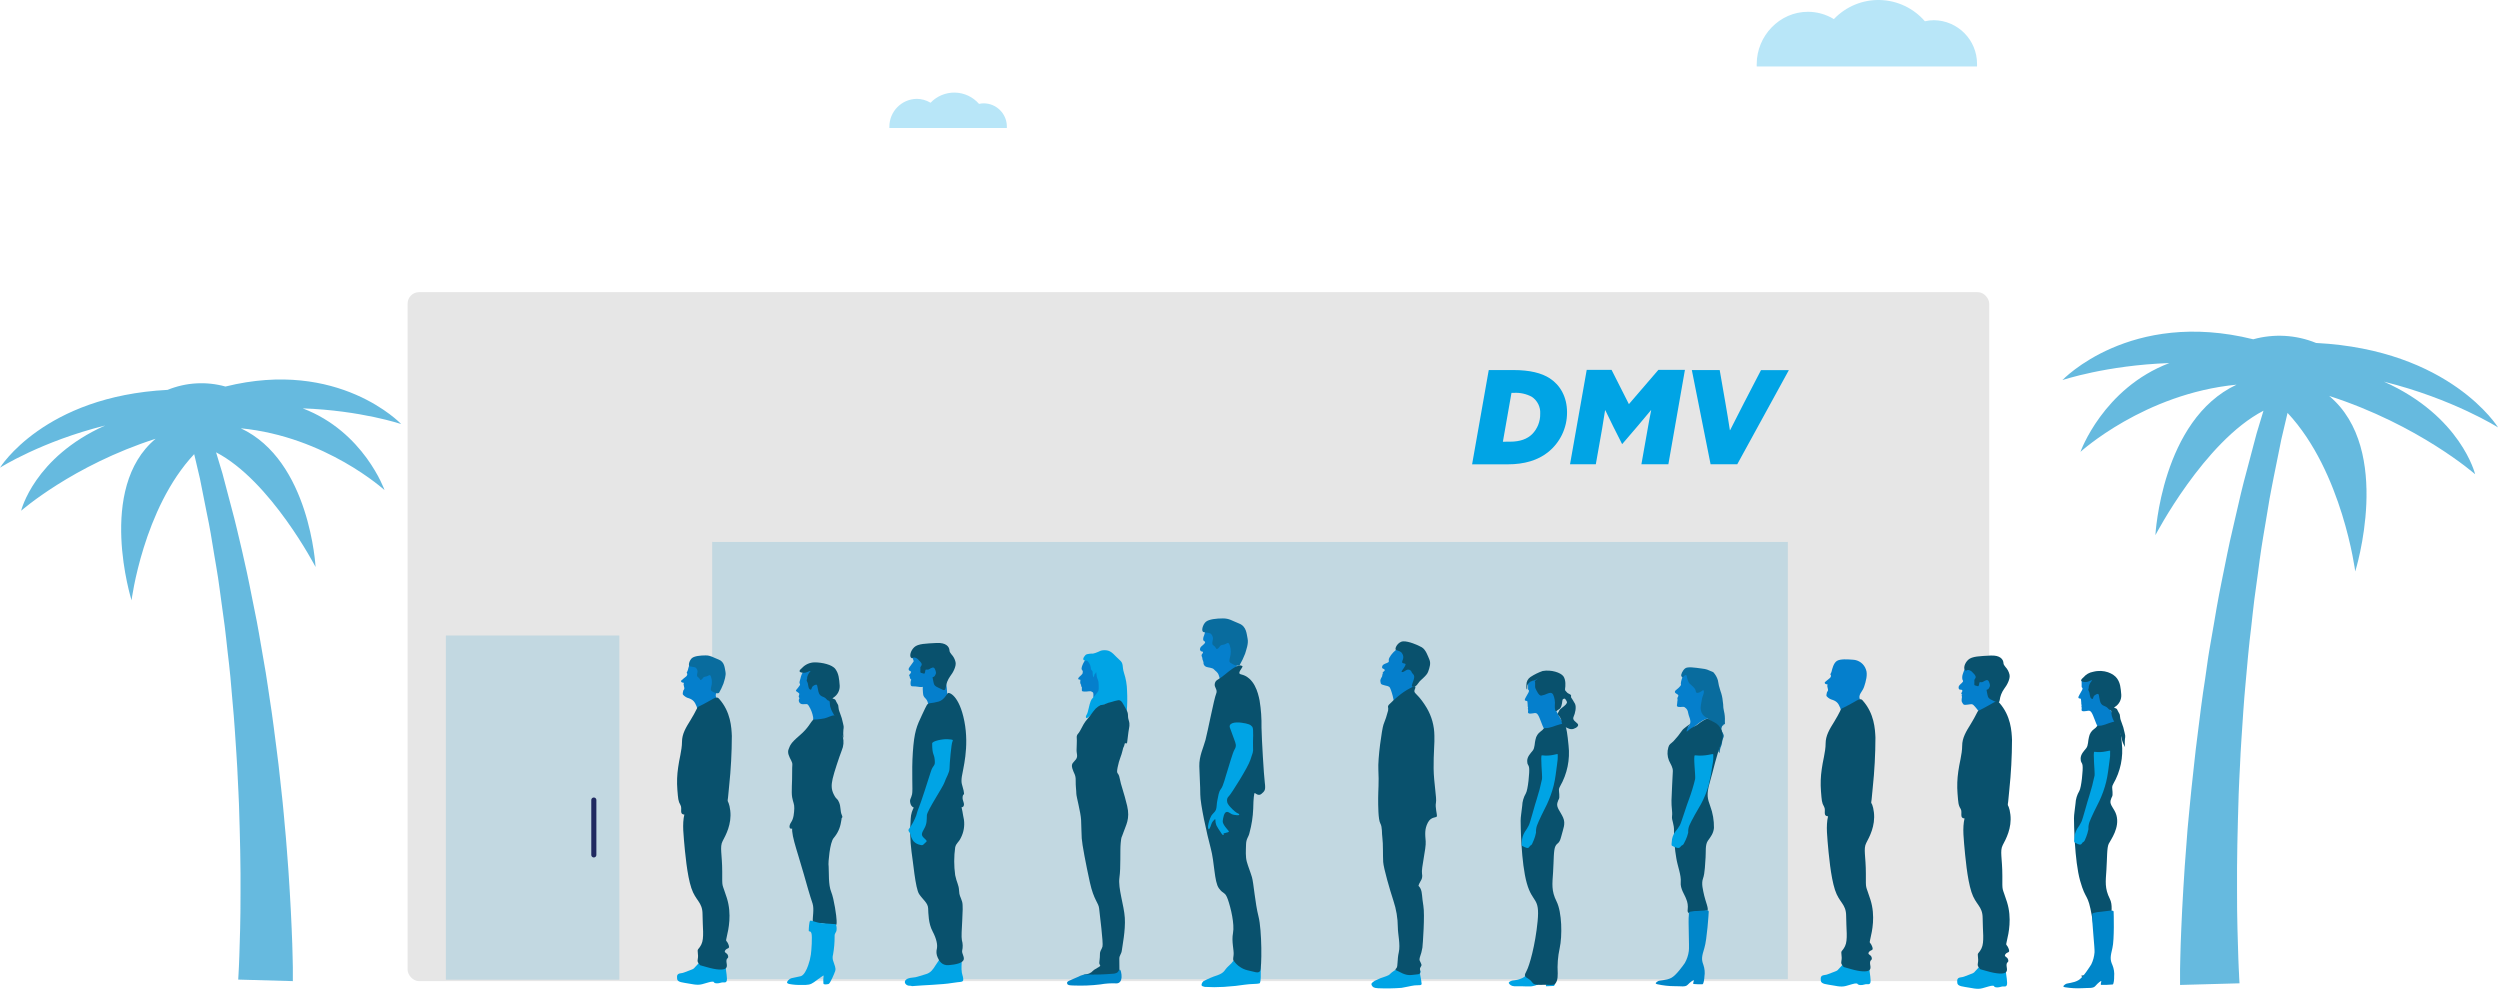 <?xml version="1.0" encoding="UTF-8"?>
<svg width="980px" height="388px" viewBox="0 0 980 388" version="1.1" xmlns="http://www.w3.org/2000/svg" xmlns:xlink="http://www.w3.org/1999/xlink">
    <!-- Generator: Sketch 55.2 (78181) - https://sketchapp.com -->
    <title>que</title>
    <desc>Created with Sketch.</desc>
    <g id="Page-1" stroke="none" stroke-width="1" fill="none" fill-rule="evenodd">
        <g id="que" transform="translate(0, -1)" fill-rule="nonzero">
            <path d="M934.49,150.61 C961.57,157.35 979.24,168.56 979.24,168.56 C979.24,168.56 960.57,138.13 907.91,135.44 C900.082,132.246 891.416,131.739 883.27,134 C834.95,122 808.46,150 808.46,150 C808.46,150 825.61,144.19 850.39,143.32 C824.39,153.22 815.54,178.13 815.54,178.13 C815.54,178.13 840.54,155.31 876.74,151.79 C847.27,165.56 844.92,210.79 844.92,210.79 C844.92,210.79 864,174.09 887.28,162 C886.48,164.63 885.58,167.63 884.58,170.95 C883.41,175.39 882.08,180.39 880.64,185.85 C879.94,188.58 879.12,191.41 878.45,194.38 C877.78,197.35 877.06,200.38 876.33,203.55 C875.6,206.72 874.86,209.94 874.1,213.25 C873.34,216.56 872.74,220 872,223.45 C871.26,226.9 870.61,230.45 869.89,233.98 C869.17,237.51 868.63,241.17 867.98,244.81 C867.33,248.45 866.71,252.14 866.07,255.81 C865.43,259.48 865,263.25 864.43,267 C863.24,274.43 862.34,281.89 861.43,289.23 C860.93,292.9 860.53,296.55 860.14,300.16 C859.75,303.77 859.36,307.33 858.98,310.83 C858.6,314.33 858.33,317.83 857.98,321.17 C857.63,324.51 857.36,327.86 857.14,331.08 C856.92,334.3 856.66,337.45 856.43,340.48 C856.2,343.51 856.05,346.48 855.87,349.27 C855.5,354.91 855.3,360.09 855.08,364.68 C854.86,369.27 854.76,373.29 854.68,376.6 C854.68,378.26 854.61,379.74 854.58,381.03 C854.55,382.32 854.58,383.46 854.58,384.37 C854.58,386.15 854.58,387.1 854.58,387.1 L877.89,386.46 C877.89,386.46 877.84,385.54 877.74,383.83 C877.74,383 877.65,381.96 877.59,380.74 C877.53,379.52 877.48,378.07 877.42,376.47 C877.29,373.27 877.19,369.37 877.08,364.89 C876.97,360.41 876.9,355.35 876.92,349.82 C876.92,347.05 876.92,344.17 876.92,341.19 C876.92,338.21 877,335.13 877.04,331.96 C877.08,328.79 877.17,325.53 877.27,322.2 C877.37,318.87 877.47,315.47 877.57,312.01 C877.67,308.55 877.9,305.01 878.06,301.47 C878.22,297.93 878.39,294.31 878.65,290.68 C879.14,283.43 879.57,276.04 880.28,268.68 C880.6,264.993 880.933,261.327 881.28,257.68 C881.627,254.033 882.027,250.393 882.48,246.76 C882.89,243.14 883.25,239.54 883.7,236 C884.15,232.46 884.7,229 885.13,225.54 C885.56,222.08 886.03,218.72 886.53,215.42 C887.03,212.12 887.61,208.9 888.13,205.76 C888.65,202.62 889.13,199.57 889.65,196.61 C890.17,193.65 890.77,190.84 891.28,188.11 C892.37,182.66 893.36,177.66 894.28,173.23 C895.21,169.29 896.03,165.81 896.72,162.85 C918.28,185.93 923.25,225 923.25,225 C923.25,225 938.25,177.28 913.04,156.21 C948.28,167.56 970.25,186.9 970.25,186.9 C970.25,186.9 964.75,164.12 934.49,150.61 Z" id="Path" fill="#068FCC" opacity="0.61"></path>
            <path d="M41.21,167.8 C16.27,174 0,184.33 0,184.33 C0,184.33 17.19,156.33 65.69,153.83 C72.899,150.89 80.881,150.429 88.38,152.52 C132.88,141.45 157.28,167.24 157.28,167.24 C157.28,167.24 141.49,161.89 118.66,161.08 C142.66,170.21 150.75,193.14 150.75,193.14 C150.75,193.14 127.75,172.14 94.39,168.89 C121.53,181.57 123.7,223.26 123.7,223.26 C123.7,223.26 106.14,189.43 84.7,178.31 C85.43,180.74 86.26,183.5 87.19,186.56 C88.27,190.65 89.48,195.25 90.81,200.28 C91.45,202.8 92.21,205.4 92.81,208.13 L94.81,216.58 C95.477,219.487 96.143,222.467 96.81,225.52 C97.47,228.52 98.07,231.7 98.72,234.89 C99.37,238.08 100.01,241.31 100.66,244.58 C101.31,247.85 101.83,251.2 102.43,254.58 C103.03,257.96 103.6,261.32 104.18,264.72 C104.76,268.12 105.18,271.55 105.73,274.98 C106.82,281.82 107.65,288.69 108.52,295.45 C108.98,298.83 109.35,302.19 109.71,305.51 C110.07,308.83 110.43,312.11 110.78,315.34 C111.13,318.57 111.37,321.75 111.66,324.86 C111.95,327.97 112.24,331.02 112.44,333.99 C112.64,336.96 112.88,339.85 113.09,342.65 C113.3,345.45 113.44,348.15 113.6,350.74 C113.94,355.93 114.13,360.74 114.33,364.93 C114.53,369.12 114.63,372.86 114.7,375.93 C114.7,377.463 114.73,378.823 114.79,380.01 C114.79,381.22 114.79,382.25 114.79,383.08 C114.79,384.72 114.79,385.6 114.79,385.6 L93.38,385 C93.38,385 93.43,384.16 93.52,382.58 C93.52,381.81 93.6,380.86 93.66,379.73 C93.72,378.6 93.76,377.28 93.82,375.8 C93.93,372.86 94.03,369.26 94.13,365.14 C94.23,361.02 94.29,356.35 94.28,351.25 C94.28,348.71 94.28,346.06 94.28,343.31 C94.28,340.56 94.21,337.72 94.17,334.8 C94.13,331.88 94.05,328.89 93.96,325.8 C93.87,322.71 93.78,319.6 93.68,316.41 C93.58,313.22 93.38,309.99 93.23,306.71 C93.08,303.43 92.93,300.11 92.69,296.77 C92.24,290.09 91.85,283.29 91.19,276.52 C90.9,273.13 90.6,269.73 90.31,266.35 C90.02,262.97 89.57,259.63 89.2,256.29 C88.83,252.95 88.49,249.65 88.08,246.39 C87.67,243.13 87.2,239.92 86.76,236.75 C86.32,233.58 85.93,230.47 85.47,227.43 C85.01,224.39 84.47,221.43 83.99,218.54 C83.51,215.65 83.05,212.83 82.6,210.11 C82.15,207.39 81.6,204.79 81.09,202.28 C80.09,197.28 79.18,192.66 78.37,188.58 C77.51,184.95 76.76,181.74 76.12,179.02 C56.12,200.34 51.57,236.32 51.57,236.32 C51.57,236.32 37.75,192.36 61,173 C28.51,183.41 8.28,201.22 8.28,201.22 C8.28,201.22 13.34,180.25 41.21,167.8 Z" id="Path" fill="#068FCC" opacity="0.61"></path>
            <path d="M385.68,41.51 C385.038,41.509 384.397,41.579 383.77,41.72 C381.399,38.986 377.985,37.38 374.367,37.296 C370.75,37.213 367.265,38.659 364.77,41.28 C363.136,40.279 361.256,39.75 359.34,39.75 C353.385,39.859 348.618,44.724 348.63,50.68 L348.63,51.18 L394.69,51.18 L394.69,50.65 C394.707,45.646 390.684,41.565 385.68,41.51 Z" id="Path" fill="#00A4E5" opacity="0.28"></path>
            <path d="M758.13,8.92 C756.925,8.924 755.725,9.061 754.55,9.33 C750.105,4.189 743.695,1.166 736.901,1.006 C730.107,0.846 723.562,3.564 718.88,8.49 C715.814,6.618 712.292,5.625 708.7,5.62 C697.61,5.62 688.63,15.04 688.63,26.13 L688.63,27.06 L775,27.06 L775,26.06 C775.017,16.692 767.497,9.051 758.13,8.92 Z" id="Path" fill="#00A4E5" opacity="0.28"></path>
            <rect id="Rectangle" fill="#E6E6E6" x="159.78" y="115.52" width="620" height="270.09" rx="4.51"></rect>
            <rect id="Rectangle" fill="#88C1D8" opacity="0.38" x="279.19" y="213.44" width="421.64" height="171.4"></rect>
            <path d="M583.59,146.06 L593.24,146.06 C599.73,146.06 604.32,147.23 607.54,149.32 C611.54,151.93 614.28,156.52 614.28,162.6 C614.335,168.757 611.522,174.589 606.67,178.38 C602.84,181.38 597.67,183.02 591,183.02 L577.06,183.02 L583.59,146.06 Z M591.91,174.14 C595.91,174.14 598.71,173.07 600.65,171.14 C602.701,169.02 603.821,166.169 603.76,163.22 C603.94,160.555 602.672,157.998 600.44,156.53 C598.31,155.395 595.91,154.866 593.5,155 L592.5,155 L589.13,174.15 L591.91,174.14 Z" id="Shape" fill="#00A4E5"></path>
            <path d="M635.88,175.11 L632.35,168.11 C631.18,165.76 630.26,163.88 629.29,161.83 L629.19,161.83 C628.83,164.23 628.42,166.83 628.02,169.08 L625.56,183 L615.45,183 L621.99,146 L631.74,146 L638.53,159.42 L650.07,146 L660.49,146 L654,183 L643.43,183 L645.68,170.29 C646.19,167.38 646.68,164.62 647.26,161.81 L647.16,161.81 C645.42,163.91 643.64,166.05 641.8,168.2 L635.88,175.11 Z" id="Path" fill="#00A4E5"></path>
            <path d="M663.2,146.06 L674.12,146.06 L676.37,159 C676.98,162.53 677.59,166.2 678.11,169.62 L678.21,169.62 C679.94,166.15 681.78,162.53 683.62,159 L690.31,146.09 L701.23,146.09 L681,183 L670.55,183 L663.2,146.06 Z" id="Path" fill="#00A4E5"></path>
            <rect id="Rectangle" fill="#88C1D8" opacity="0.38" x="174.78" y="250.12" width="68" height="134.9"></rect>
            <path d="M314.83,264.36 C314.337,265.091 313.997,265.914 313.83,266.78 C313.75,267.16 313.68,267.39 313.45,268.15 C313.22,268.91 313.75,269.06 313.6,269.51 C313.137,270.209 312.63,270.877 312.08,271.51 C311.86,271.89 312.16,271.97 312.69,272.35 C313.22,272.73 313.37,272.73 313.3,273.26 C313.23,273.79 312.92,273.86 313.22,274.39 C313.52,274.92 313.3,274.7 313.14,275.3 C313.065,275.755 313.203,276.22 313.516,276.56 C313.828,276.9 314.28,277.077 314.74,277.04 C316.1,277.12 316.4,276.66 317.01,277.65 C317.876,279.012 318.467,280.531 318.75,282.12 C318.758,282.879 318.809,283.637 318.9,284.39 C318.98,284.77 323.75,286.89 324.9,286.39 C326.05,285.89 328.77,283.06 328.77,283.06 L327,277.39 L324.95,274.74 L323.67,271.63 L323.74,268.07 L322.53,265.42 L319.12,262.47 L317.3,262.54 L315.3,263.83 L314.83,264.36 Z" id="Path" fill="#057FCC"></path>
            <path d="M320.81,272.08 C321.34,274.36 322.86,273.83 323.81,274.89 C324.76,275.95 324.34,275.34 324.94,275.72 C325.54,276.1 325.09,276.55 325.47,278.07 C325.85,279.59 326.76,280.79 327.74,282.76 C328.446,283.959 328.959,285.262 329.26,286.62 C329.479,287.766 329.888,288.868 330.47,289.88 C330.93,290.64 330.55,290.64 330.55,288.37 C330.55,286.1 331,286.55 330.47,284.58 C330.204,283.18 329.799,281.81 329.26,280.49 C328.26,277.99 329.03,278.07 328.26,276.86 C327.49,275.65 327.72,275.34 327.04,275.04 C326.36,274.74 326.04,275.04 326.74,274.43 C328.333,273.417 329.257,271.625 329.16,269.74 C328.94,266.94 328.79,265.12 327.5,263.3 C326.21,261.48 322.12,260.65 319.39,260.65 C317.49,260.656 315.678,261.453 314.39,262.85 C313.39,263.68 313.02,264.28 314.01,264.59 C314.756,264.808 315.552,264.78 316.28,264.51 C316.66,264.36 318.17,263.6 317.57,264.28 C317.026,264.889 316.635,265.62 316.43,266.41 C316.51,267.62 315.9,267.41 316.43,268.3 C316.96,269.19 316.66,270.72 317.49,271.25 C318.32,271.78 317.87,270.49 318.78,269.89 C319.69,269.29 320.22,269.13 320.37,269.89 C320.52,270.65 320.81,272.08 320.81,272.08 Z" id="Path" fill="#09516D"></path>
            <path d="M318.84,283.07 C317.56,284.28 317.03,286.25 313.39,289.35 C309.75,292.45 309.76,293.21 309.15,294.65 C308.54,296.09 309.38,297.65 310.15,299.12 C310.92,300.59 310.45,300.56 310.52,303.89 C310.59,307.22 310.15,311.39 310.52,313.51 C310.89,315.63 311.43,316.16 311.36,317.9 C311.29,319.64 311.13,321.84 310.15,323.28 C309.17,324.72 309.39,325.78 310.07,325.85 C311.546,325.891 313.014,325.636 314.39,325.1 C316.525,324.29 318.732,323.68 320.98,323.28 C323.7,322.67 325.82,322.37 327.79,321.99 C329.76,321.61 330.67,321.99 329.99,320.48 C329.31,318.97 329.68,317.37 328.93,315.55 C328.18,313.73 328.09,314.8 326.93,312.6 C325.77,310.4 325.87,308.66 326.4,306.24 C326.93,303.82 329.05,297.53 329.96,295.18 C330.689,293.511 330.847,291.648 330.41,289.88 C330.11,288.06 330.41,285.19 329.05,283.82 C327.69,282.45 327.91,281.02 326.17,281.55 C324.43,282.08 324.17,282.55 321.78,282.84 C320.809,283.006 319.825,283.083 318.84,283.07 Z" id="Path" fill="#09516D"></path>
            <path d="M329.6,321.08 C330.05,321.69 329.98,321.54 329.67,323.28 C329.324,325.544 328.354,327.666 326.87,329.41 C325.21,331.15 324.68,339.48 324.75,340.09 C324.82,340.7 324.68,338.27 324.83,340.7 C324.98,343.13 324.68,347.81 325.83,350.62 C326.98,353.43 327.95,360.46 327.95,361.82 C327.95,363.18 328.18,363.72 326.95,363.82 C325.72,363.92 324.37,363.22 322.18,362.91 C319.99,362.6 318.77,363.82 318.62,362.23 C318.47,360.64 319.22,357.46 318.54,355.23 C317.86,353 318.01,354.02 315.13,343.8 C312.25,333.58 309.38,326.53 310.97,324.41 C312.56,322.29 329.6,321.08 329.6,321.08 Z" id="Path" fill="#09516D"></path>
            <path d="M317.63,361.9 C318.31,361.79 320.06,362.73 322.18,362.9 C324.3,363.07 327.33,363.28 327.55,363.28 C327.77,363.28 328.08,364.57 327.93,365.63 C327.78,366.69 327.1,366.69 327.17,368.13 C327.18,370.477 326.98,372.819 326.57,375.13 C326.284,376.075 326.337,377.09 326.72,378 C327.1,379.29 327.78,380.5 327.4,381.64 C327.02,382.78 325.4,386.56 324.83,386.71 C324.26,386.86 322.93,387.09 322.78,386.56 C322.69,385.527 322.716,384.487 322.86,383.46 C322.93,383.08 320.51,385.05 319.07,386.03 C317.63,387.01 316.88,387.17 314,387.09 C312.424,387.139 310.848,387.012 309.3,386.71 C308.39,386.49 308.39,386.03 308.7,385.65 C309.076,385.077 309.637,384.65 310.29,384.44 C311.04,384.29 312.56,383.99 313.85,383.68 C315.14,383.37 316.19,381.19 316.8,379.44 C317.297,378.066 317.652,376.646 317.86,375.2 C318.09,373.76 318.47,368.08 318.09,366.87 C317.71,365.66 317.03,366.42 317.03,365.81 C317.03,365.2 317.18,362 317.63,361.9 Z" id="Path" fill="#00A4E5"></path>
            <path d="M368.59,376.65 C367.98,377.65 367.59,378.01 366.7,379.45 C365.81,380.89 364.88,382.33 362.98,382.86 C359.62,383.8 359.58,384.06 357.68,384.22 C353.29,384.6 354.53,387.4 356.47,387.4 C358.06,387.4 356.4,387.71 358.67,387.48 C360.94,387.25 369.8,386.95 373.13,386.34 C376.46,385.73 377.68,386.27 377.6,384.83 C377.52,383.39 376.99,383.09 376.92,380.97 C376.85,378.85 377.15,378.7 376.84,377.11" id="Path" fill="#00A4E5"></path>
            <path d="M358.44,257.07 C358.14,257.68 358.31,256.39 357.93,257.15 C357.525,257.798 357.494,258.613 357.85,259.29 C358.23,260.29 358.32,260.09 357.76,260.82 C357.2,261.55 357.12,261.77 356.59,262.43 C356.06,263.09 356.02,263.66 356.59,263.97 C357.16,264.28 357.35,264.19 356.97,264.87 C356.59,265.55 356.14,265.56 356.44,265.87 C356.74,266.18 356.57,266.87 356.86,267.08 C357.53,267.66 357.05,267.33 356.97,268.24 C356.89,269.15 356.86,270.03 357.65,270.03 C359.55,270.03 360.42,270.39 361.25,270.32 C362.08,270.25 361.59,269.96 361.74,271.55 C361.89,273.14 361.67,273.74 362.88,274.88 C364.09,276.02 364.17,279.2 364.09,279.73 C364.01,280.26 369.54,275.49 370,275.26 C370.46,275.03 372.12,275.33 371.66,274.73 C371.2,274.13 371.28,270.79 370.98,269.43 C370.68,268.07 370.3,263.82 370.3,263.82 L370.68,258.67 L367.73,255.67 C367.73,255.67 366.59,254.07 362.95,254.76 C359.31,255.45 360.76,254.6 359.32,255.44 L357.88,256.27 L358.44,257.07 Z" id="Path" fill="#057FCC"></path>
            <path d="M364.35,276.69 C363.35,277.02 363.59,276.69 361.47,281.16 C359.35,285.63 358.37,287.82 357.83,295.92 C357.29,304.02 357.91,310.61 357.53,312.36 C357.15,314.11 356.47,314.25 356.85,315.84 C357.23,317.43 358.29,317.84 360.64,318.34 C362.99,318.84 376.92,318.26 377.64,317.13 C378.36,316 377.19,315.01 377.34,313.42 C377.49,311.83 378.25,313.19 377.72,310.84 C377.19,308.49 376.66,308.19 377.03,305.47 C377.4,302.75 380.03,293.95 378.03,283.73 C376.03,273.51 371.97,272.22 371.52,272.73 C371.07,273.24 370,275.4 368,276 C366.805,276.332 365.584,276.563 364.35,276.69 L364.35,276.69 Z" id="Path" fill="#09516D"></path>
            <path d="M358.49,317.05 C357.585,318.512 357.071,320.182 357,321.9 C356.652,326.172 356.752,330.469 357.3,334.72 C357.91,338.46 358.81,349.26 360.3,351.48 C361.79,353.7 363.73,354.92 363.83,357.04 C363.93,359.16 363.93,362.99 365.55,366.04 C367.17,369.09 367.55,371.4 367.27,372.81 C366.946,373.985 367.052,375.237 367.57,376.34 C368.07,377.45 369.08,379.57 371.91,379.34 C374.74,379.11 377.06,378.53 377.67,377.42 C378.28,376.31 376.96,374.8 377.16,373.69 C377.486,372.325 377.452,370.898 377.06,369.55 C376.56,367.12 377.87,356.83 377.16,354.5 C376.45,352.17 376.05,352.28 375.95,350.06 C375.85,347.84 375.04,347.06 374.43,344.06 C373.926,340.444 373.926,336.776 374.43,333.16 C374.84,331.44 375.75,331.34 376.66,329.42 C377.775,327.242 378.197,324.775 377.87,322.35 C377.36,320.03 377.26,318.11 376.56,316.4 C375.86,314.69 359,317 359,317 L358.49,317.05 Z" id="Path" fill="#09516D"></path>
            <path d="M365.41,292.44 C365.41,291.44 369.72,290.62 371.47,290.77 C373.22,290.92 373.81,290.85 373.36,291.68 C372.91,292.51 372.22,300.54 372.22,302.21 C372.22,303.88 370.78,306 370.22,307.74 C369.66,309.48 363.4,318.79 363.33,320.61 C363.26,322.43 363.4,323.87 362.33,325.76 C361.26,327.65 360.97,328.34 362.18,329.47 C363.39,330.6 363.54,330.68 362.79,331.29 C362.04,331.9 361.88,332.58 360.74,332.2 C359.725,332.017 358.796,331.512 358.09,330.76 C357.501,329.944 357.089,329.014 356.88,328.03 C356.73,327.2 355.59,326.75 356.43,325.76 C357.569,324.205 358.485,322.499 359.15,320.69 C359.468,319.476 359.872,318.286 360.36,317.13 C360.97,315.69 363.85,306.83 364.83,303.65 C365.81,300.47 366.65,301.65 366.42,298.95 C366.19,296.25 365.41,297.13 365.41,292.44 Z" id="Path" fill="#00A4E5"></path>
            <path d="M357.15,258.82 C357.72,259.32 357.68,258.66 358.44,258.74 C359.137,258.85 359.762,259.231 360.18,259.8 C360.79,260.41 361.55,261.09 361.24,261.8 C360.93,262.51 360.71,262.18 360.79,263.24 C360.87,264.3 360.49,264.68 361.32,264.83 C362.15,264.98 362.38,265.44 362.61,264.53 C362.84,263.62 362.61,263.47 363.21,263.47 C363.81,263.47 363.67,263.62 364.35,263.24 C365.03,262.86 366.01,262.18 366.47,263.24 C366.93,264.3 367.15,264.91 366.47,265.89 C365.79,266.87 365.33,265.82 365.71,267.33 C366.09,268.84 365.79,269.68 367.71,270.51 C369.63,271.34 370.36,272.26 370.71,270.59 C370.912,268.979 371.51,267.444 372.45,266.12 C373.59,264.68 374.95,262.12 374.57,260.52 C374.316,259.396 373.767,258.361 372.98,257.52 C372.15,256.38 372.3,256.61 372.15,255.63 C372,254.65 371.01,252.82 367.07,253.05 C363.13,253.28 359.88,253.28 358.37,254.72 C356.86,256.16 356.47,258.21 357.15,258.82 Z" id="Path" fill="#09516D"></path>
            <path d="M722.58,378.7 C722.174,379.32 721.702,379.894 721.17,380.41 C720.17,381.32 720.87,381.32 718.54,382.13 C716.21,382.94 716.54,383.04 715.06,383.24 C713.58,383.44 713.7,384.4 713.75,385.24 C713.8,386.08 714.2,386.65 716.83,387.01 C719.46,387.37 721.47,388.07 723.54,387.51 C725.61,386.95 726.97,386.45 727.63,386.51 C728.29,386.57 727.88,386.51 728.29,386.86 C728.7,387.21 729.8,387.27 730.91,386.92 C732.02,386.57 732.68,387.17 733.13,386.36 C733.58,385.55 732.88,382.36 732.73,380.3" id="Path" fill="#00A4E5"></path>
            <path d="M716.12,274 C716.721,274.674 717.513,275.148 718.39,275.36 C720.06,275.97 720.66,276.72 721.39,278.54 C722.12,280.36 720.63,279.9 722.15,280.36 C723.67,280.82 728.51,276.88 728.96,275.97 C729.41,275.06 728.66,274.91 728.96,273.69 C729.26,272.47 730.18,271.88 730.78,270.06 C731.38,268.24 732.22,265.36 731.46,263.47 C730.726,261.262 728.714,259.73 726.39,259.61 C724.27,259.46 721.47,259.23 720.1,260.06 C718.73,260.89 718.21,263.32 717.98,264.23 C717.75,265.14 717.3,265.23 717.6,265.52 C717.9,265.81 717.68,266.42 717.38,266.73 C717.08,267.04 715.64,268.09 715.38,268.39 C715.12,268.69 715.45,269.23 716.06,269.23 C716.67,269.23 716.29,269.53 716.29,269.91 C716.29,270.29 716.59,271.04 716.59,271.5 C716.59,271.96 716.14,272.18 716.14,272.5 C716.14,272.82 715.74,273.66 716.12,274 Z" id="Path" fill="#057FCC"></path>
            <path d="M722,278.73 C721.56,278.94 721.09,280.55 719.12,283.73 C717.15,286.91 715.64,289.33 715.64,292.52 C715.64,295.71 714.42,299.79 714.12,302.52 C713.698,305.376 713.598,308.271 713.82,311.15 C714.12,314.79 714.12,315.7 715.03,317.21 C715.94,318.72 714.27,321 716.85,321 C719.43,321 728.85,319.18 731.24,318 C733.63,316.82 733.36,317.85 734.11,309.82 C734.802,303.279 735.155,296.707 735.17,290.13 C735.02,286.8 734.75,280.74 730.17,275.59 C729,274.19 727.78,276 722,278.73 Z" id="Path" fill="#09516D"></path>
            <path d="M717.63,318 C715.82,321.79 715.97,325.73 716.42,330.87 C716.87,336.01 717.63,344.66 719.3,349.81 C720.97,354.96 723.69,355.26 723.69,360.11 C723.69,364.96 724.45,369.5 723.24,371.92 C722.03,374.34 721.57,373.28 721.88,375.56 C722.19,377.84 721.27,378.28 722.18,379.34 C723.09,380.4 721.88,379.8 725.51,380.86 C729.14,381.92 731.87,382.07 732.78,381.31 C733.69,380.55 732.93,379.19 733.08,378.13 C733.23,377.07 733.99,377.52 733.69,376.31 C733.39,375.1 731.87,375.25 732.63,374.19 C733.39,373.13 734.63,373.89 733.84,371.92 C733.05,369.95 732.63,371.31 733.23,368.74 C733.83,366.17 735.23,360.11 733.23,353.74 C731.23,347.37 731.42,350.25 731.42,343.44 C731.42,336.63 730.36,333.74 731.57,331.44 C732.78,329.14 735.2,324.78 734.57,319.44 C733.94,314.1 732.14,314.74 731.08,314.89 C730.02,315.04 717.63,318 717.63,318 Z" id="Path" fill="#09516D"></path>
            <path d="M425.47,259.66 C424.851,260.502 424.378,261.442 424.07,262.44 C423.99,263.12 423.83,263.2 424.21,263.69 C424.59,264.18 424.43,264.19 424.42,264.64 C424.41,265.09 424.22,265.29 423.76,265.73 C423.388,266.023 423.053,266.358 422.76,266.73 C422.61,267.03 422.57,267.33 423.02,267.38 C423.47,267.43 423.55,267.38 423.51,267.76 C423.39,268.211 423.408,268.688 423.56,269.13 C423.79,269.47 423.64,269.13 423.79,269.47 C423.94,269.81 423.67,269.77 423.79,270.04 C423.91,270.31 424.09,269.97 424.09,270.35 C424.109,270.703 424.109,271.057 424.09,271.41 C424.09,271.9 424.01,272.05 425.22,272.1 C426.43,272.15 427.38,271.75 427.87,272.1 C428.36,272.45 428.55,272.22 428.61,273.1 C428.67,273.98 428.41,274.1 428.82,274.65 C429.23,275.2 433.82,273.77 433.82,273.77 L437.76,271.17 L437.13,266.81 L435.83,262.7 C435.83,262.7 437.58,261.89 433.73,260.7 C429.88,259.51 434.46,260.52 430.34,259.7 C426.22,258.88 429.18,258.39 427.25,258.82 C425.32,259.25 425.58,258.99 425.58,258.99 L425.47,259.66 Z" id="Path" fill="#057FCC"></path>
            <path d="M425,259.88 C425.66,260.1 426.13,259.57 426.89,260.88 C427.335,261.559 427.596,262.341 427.65,263.15 C427.88,264.15 428.33,263.61 428.33,264.67 C428.33,265.73 428.56,266.94 428.79,266.26 L429.01,265.58 C428.983,265.354 429.11,265.138 429.32,265.05 C429.69,264.82 429.62,263.53 429.85,265.58 C430.08,267.63 430.6,266.94 430.68,269.44 C430.76,271.94 430.75,271.63 429.74,273 C428.43,274.77 428.18,274.44 427.57,275.8 C426.96,277.16 426.57,280.29 425.98,281.13 C425.39,281.97 425.6,283.13 426.74,282.03 C427.88,280.93 428.43,281.03 429.49,280.03 C430.55,279.03 429.9,278.67 431.11,278.52 C432.32,278.37 432.11,277.59 432.77,277.21 C433.43,276.83 433.35,277.41 434.04,277.41 C434.804,277.563 435.594,277.335 436.16,276.8 C437.29,275.97 436.06,276 437.57,276.3 C439.08,276.6 437.57,275.95 438.98,276.1 C440.39,276.25 441.48,280.46 441.71,279.63 C441.913,277.052 441.947,274.463 441.81,271.88 C441.772,269.459 441.364,267.058 440.6,264.76 C439.77,262.19 440.6,261.13 438.86,259.69 C437.12,258.25 435.86,256.05 433.56,255.9 C431.26,255.75 431.13,256.43 429.39,256.96 C427.65,257.49 428.71,257.04 427.12,257.27 C425.53,257.5 425.68,257.57 425.07,258.33 C424.46,259.09 424.54,259.72 425,259.88 Z" id="Path" fill="#00A4E5"></path>
            <path d="M438.37,275.48 C437.481,275.642 436.606,275.869 435.75,276.16 C434.882,276.334 434.037,276.606 433.23,276.97 C432.655,277.228 432.039,277.38 431.41,277.42 C430.705,277.774 430.058,278.232 429.49,278.78 C428.826,279.54 428.201,280.335 427.62,281.16 C426.62,282.37 426.26,282.82 425.4,283.93 C424.54,285.04 423.48,287.67 422.63,288.58 C421.78,289.49 422.17,290.34 422.12,291.3 C422.07,292.26 422.12,293.22 422.02,294.79 C421.92,296.36 422.68,297.41 421.77,298.67 C420.86,299.93 419.77,300.19 420.35,302.21 C420.93,304.23 421.72,304.63 421.67,306.9 C421.62,309.17 421.92,310.9 421.92,312.1 C421.92,313.3 423.64,319.37 423.79,322.45 C423.94,325.53 423.89,327.25 424.04,329.62 C424.19,331.99 425.66,339.72 427.22,346.84 C428.78,353.96 430.65,354.84 430.86,357.14 C431.07,359.44 432.57,370.67 432.17,372.08 C431.77,373.49 431.17,373.5 431.17,375.21 C431.17,376.92 430.97,377.21 430.92,378.39 C430.87,379.57 432.23,379.3 430.06,380.46 C427.89,381.62 428.49,381.88 427.13,382.53 C425.77,383.18 424.25,382.79 424.71,383.64 C425.17,384.49 424.86,385.01 426.71,384.64 C428.528,384.046 430.406,383.657 432.31,383.48 C434.069,383.271 435.842,383.221 437.61,383.33 C438.52,383.43 438.82,383.68 438.82,381.97 C438.82,380.26 438.82,378.38 438.77,376.92 C438.72,375.46 439.58,375.15 439.77,373.49 C439.96,371.83 441.23,365.76 440.93,360.81 C440.63,355.86 438.21,349.2 438.81,345.06 C439.41,340.92 439.01,334.36 439.32,331.43 C439.63,328.5 439.52,329.92 440.43,327.19 C441.34,324.46 443.05,322.04 441.84,316.89 C440.63,311.74 439.42,308.89 438.91,306.09 C438.4,303.29 437.5,304.98 438.1,301.84 C438.7,298.7 439.62,297.2 440.02,295.28 C440.42,293.36 440.53,294.17 440.83,292.76 C441.09,291.54 441.28,293.16 441.83,292.1 C441.83,292.1 442.03,290.23 442.34,288.01 C442.65,285.79 443.04,285.18 442.44,283.27 C441.84,281.36 442.64,281.15 441.44,279.03 C440.24,276.91 439.68,275.32 438.37,275.48 Z" id="Path" fill="#09516D"></path>
            <path d="M425.68,383 C424.668,383.054 423.682,383.341 422.8,383.84 L421.4,384.44 L419.4,385.31 C418.46,385.73 418.12,386 418.34,386.6 C418.56,387.2 419.14,387.28 421.03,387.32 C424.456,387.452 427.886,387.311 431.29,386.9 C433.391,386.523 435.528,386.386 437.66,386.49 C438.98,386.49 439.59,385.39 439.66,384.1 C439.73,382.81 439.28,380.66 438.79,381.15 C438.3,381.64 438.52,382.32 436.79,382.66 C433.097,382.992 429.387,383.106 425.68,383 Z" id="Path" fill="#0086C9"></path>
            <path d="M659.72,266.1 C659.29,266.956 659.01,267.879 658.89,268.83 C658.89,269.74 659.19,269.21 658.58,270.04 C657.97,270.87 656.69,271.55 656.58,272.04 C656.47,272.53 656.8,272.72 657.33,273.04 C657.86,273.36 658.01,273.5 657.86,273.95 C657.71,274.4 657.41,274.48 657.56,275.01 C657.71,275.54 657.48,275.69 657.48,276.45 C657.48,277.21 656.95,277.97 658.01,278.12 C659.07,278.27 660.01,277.81 660.51,278.34 C661.197,278.789 661.645,279.524 661.73,280.34 C662.03,281.85 662.41,282.34 662.56,283.22 C662.798,284.176 662.508,285.185 661.8,285.87 C660.97,286.55 658.8,288.37 659.38,289.05 C659.96,289.73 660.51,289.81 661.38,289.05 C662.25,288.29 662.38,287.15 663.88,286.05 C665.38,284.95 667.06,283.33 668.96,282.8 C670.86,282.27 673.2,280.8 672.14,276.74 C671.503,274.329 670.742,271.952 669.86,269.62 C669.86,269.62 670.17,267.62 667.06,266.52 L664,265.5 C662.854,265.226 661.686,265.048 660.51,264.97 C659.76,265.04 659.38,266.25 659.38,266.25" id="Path" fill="#057FCC"></path>
            <path d="M659.49,266.63 C660.1,266.25 660.33,265.57 660.86,265.63 C661.39,265.69 661.08,266.23 661.61,267.63 C662.14,269.03 662.3,268.91 663.36,269.9 C664.42,270.89 664.64,271.26 664.72,271.9 C664.8,272.54 665.17,272.9 666.31,272.36 C667.45,271.82 667.75,271.07 667.9,271.98 C668.05,272.89 667.22,274.25 667.14,275.16 C667.06,276.07 666.38,278.11 666.76,279.48 C666.983,280.697 667.769,281.736 668.88,282.28 C670.32,283.19 673.96,286.67 674.26,288.49 C674.56,290.31 675.09,290.68 674.26,292.96 C673.43,295.24 673.5,295.61 673.88,295.96 C674.26,296.31 673.96,296.64 674.19,295.12 C674.42,293.6 674.94,293.46 675.09,291.79 C675.24,290.12 676.15,289.97 675.47,288.61 C674.79,287.25 674.56,286.87 675.02,285.81 C675.48,284.75 675.09,286.11 675.62,285.13 C676.15,284.15 676.23,286.13 676.15,283.69 C676.228,282.346 676.104,280.997 675.78,279.69 C675.32,277.57 675.7,278.18 675.32,275.83 C675.203,274.461 674.897,273.115 674.41,271.83 C673.944,270.475 673.609,269.079 673.41,267.66 C673.062,266.471 672.439,265.382 671.59,264.48 C669.02,263.42 669.32,263.35 666.9,263.04 C664.48,262.73 661.52,262.21 660.53,263.04 C659.54,263.87 658.79,265.54 659.09,266.04 C659.236,266.228 659.37,266.425 659.49,266.63 Z" id="Path" fill="#096C9E"></path>
            <path d="M662.75,284.58 C662.22,285.03 659.87,286.58 659.42,287.31 C658.398,288.811 657.257,290.229 656.01,291.55 C654.87,292.68 654.42,292.55 654.01,293.89 C653.481,295.607 653.559,297.454 654.23,299.12 C654.99,300.71 655.82,301.92 655.75,303.36 C655.68,304.8 655.29,312.15 655.22,314.8 C655.15,317.45 655.67,319.26 655.44,320.93 C655.21,322.6 656.35,323.93 656.2,326.93 C656.208,330.433 656.512,333.929 657.11,337.38 C657.56,340.38 659.11,344.12 658.85,346.77 C658.59,349.42 660.44,351.77 660.97,353.36 C661.541,354.642 661.752,356.057 661.58,357.45 C661.35,359.04 662.11,359.19 663.58,358.66 C665.05,358.13 668.27,358.21 669.18,357.98 C670.09,357.75 668.5,354.2 668.05,352.08 C667.6,349.96 666.83,347.38 667.59,345.34 C668.35,343.3 668.42,339.13 668.59,337.08 C668.76,335.03 668.36,332.16 669.49,330.57 C670.62,328.98 671.64,327.74 671.87,325.57 C671.924,322.636 671.426,319.719 670.4,316.97 C669.4,314.16 668.81,312.57 670.25,307.65 C671.69,302.73 672.9,296.82 674.64,292.65 C676.38,288.48 674.27,285.15 671.92,284.09 C669.57,283.03 669.87,282.15 667.75,283.41 C665.33,284.85 666.09,284.85 663.89,285.91 C661.69,286.97 660.89,288.71 661.24,287.19 C661.5,286.2 662.022,285.299 662.75,284.58 L662.75,284.58 Z" id="Path" fill="#09516D"></path>
            <path d="M669.82,358.39 C669.823,358.242 669.764,358.098 669.658,357.994 C669.553,357.89 669.408,357.834 669.26,357.84 L665.58,358.09 C664.572,358.08 663.566,358.18 662.58,358.39 C661.77,358.64 662.12,359.26 662.02,359.8 C661.72,361.52 662.28,372.33 662.02,373.8 C661.807,375.449 661.277,377.042 660.46,378.49 C659.75,379.49 657.08,383.34 655.11,384.35 C653.14,385.36 650.56,385.21 649.96,385.61 C649.36,386.01 648.39,386.52 649.7,386.83 C651.906,387.323 654.159,387.574 656.42,387.58 C658.94,387.53 660.61,388.04 661.57,387.03 C662.53,386.02 664.24,384.7 663.99,385.41 C663.74,386.12 663.64,386.67 663.84,386.72 C665.013,386.837 666.192,386.873 667.37,386.83 C667.88,386.72 668.13,384.43 668.13,383.83 C668.382,382.287 668.244,380.706 667.73,379.23 C666.87,377.01 667.12,375.85 668.13,372.57 C669.14,369.29 669.82,359 669.82,358.39 Z" id="Path" fill="#0086C9"></path>
            <path d="M664.42,297.08 C663.66,296.98 664.72,305.18 664.49,306.39 C663.842,309.086 663.034,311.741 662.07,314.34 C661.31,316.16 659.07,323.51 658.51,324.49 C657.986,325.402 657.377,326.263 656.69,327.06 C655.847,328.205 655.373,329.579 655.33,331 C655.18,332.44 655.1,332.44 656.01,332.82 C656.92,333.2 658.01,333.73 658.58,333.12 L659.11,332.52 C659.11,332.52 659.95,332.21 660.11,331.61 C660.578,330.758 660.983,329.872 661.32,328.96 L661.78,327.37 C661.711,326.414 661.865,325.456 662.23,324.57 C662.84,323.05 665.71,317.98 666.77,316.24 C668.032,313.905 669.038,311.441 669.77,308.89 C670.426,306.22 670.933,303.516 671.29,300.79 C671.575,299.447 671.676,298.071 671.59,296.7 C671.53,296.24 668.73,297.61 664.42,297.08 Z" id="Path" fill="#00A4E5"></path>
            <path d="M547.59,380.89 C546.887,381.261 546.218,381.693 545.59,382.18 C544.59,382.97 545.02,383.05 543.35,383.69 C541.811,384.144 540.318,384.74 538.89,385.47 C537.67,386.27 537.37,386.65 537.75,387.29 C538.13,387.93 538.43,388.29 540.21,388.39 C543.277,388.523 546.349,388.473 549.41,388.24 C551.41,387.93 552.9,387.48 554.41,387.29 C555.92,387.1 557.21,387.44 557.29,386.69 C557.163,385.439 556.959,384.196 556.68,382.97 C556.57,382.07 557.4,381.69 556.15,381.12 C554.9,380.55 547.59,380.89 547.59,380.89 Z" id="Path" fill="#00A4E5"></path>
            <path d="M547.22,255.76 C546.505,256.35 545.861,257.021 545.3,257.76 C544.79,258.57 544.39,259.07 544.39,259.68 C544.39,260.29 544.69,260.49 543.68,260.89 C542.67,261.29 542.07,261.5 541.86,262.1 C541.65,262.7 541.76,263.01 542.37,263.21 C542.523,263.241 542.655,263.338 542.732,263.474 C542.808,263.61 542.822,263.773 542.77,263.92 C542.77,263.92 541.95,264.55 541.95,264.85 C541.95,265.15 542.51,265.15 542.07,265.23 C541.87,265.23 541.8,265.65 541.84,265.95 C541.88,266.25 540.92,267.2 541.12,268.11 C541.32,269.02 541.06,269.27 542.87,269.68 C544.68,270.09 544.69,270.08 545.2,271.39 C545.768,272.927 546.174,274.519 546.41,276.14 C546.61,277.65 549.94,276.84 549.94,276.84 L553.27,274.52 C553.441,273.298 553.678,272.086 553.98,270.89 C554.38,269.47 555.7,266.04 555.7,266.04 L555.8,261.7 L554,257.88 C554,257.88 555.92,256.97 552.38,256.27 C548.84,255.57 549.38,255.46 549.38,255.46 L547.22,255.76 Z" id="Path" fill="#057FCC"></path>
            <path d="M547.22,255.76 C547.77,256.08 549.13,256.17 549.64,257.17 C550.118,257.85 550.23,258.721 549.94,259.5 C549.64,260.31 549.34,260.81 550.14,261.01 C550.94,261.21 551.25,261.11 550.75,262.12 C550.25,263.13 549.03,264.34 549.54,264.45 C550.05,264.56 550.65,264.04 551.36,263.64 C551.729,263.453 552.161,263.434 552.544,263.589 C552.928,263.745 553.225,264.059 553.36,264.45 C553.57,265.25 554.88,265.35 554.17,267.45 C553.46,269.55 553.17,270.08 553.77,270.18 C554.37,270.28 555.18,270.08 555.99,268.77 C556.8,267.46 559.22,266.04 559.83,264.32 C560.44,262.6 560.94,260.99 560.33,259.58 C559.72,258.17 558.92,255.64 557.33,254.73 C555.74,253.82 552.18,252.31 550.06,252.41 C547.94,252.51 546.51,255.36 547.22,255.76 Z" id="Path" fill="#09516D"></path>
            <path d="M552.74,270.78 C551.045,271.673 549.455,272.753 548,274 C546.733,275.047 545.522,276.158 544.37,277.33 C543.76,278.17 544.37,278.09 544.14,279.53 C543.661,281.413 543.053,283.261 542.32,285.06 C541.72,286.8 540.05,298.24 540.32,302.85 C540.59,307.46 540.24,311.11 540.24,313.91 C540.24,316.71 540.24,322.24 541.08,323.76 C541.92,325.28 541.61,327.47 541.91,329.59 C542.21,331.71 542.06,336.48 542.21,338.9 C542.36,341.32 544.86,349.96 546.21,354.05 C547.339,357.419 547.926,360.947 547.95,364.5 C547.95,367.15 549.01,371.31 548.33,374.27 C547.65,377.23 548.02,379.87 547.42,380.48 C546.82,381.09 546.89,381.23 547.72,381.54 C548.55,381.85 550.82,383.54 553.32,383.2 C555.82,382.86 556.66,383.13 556.73,382.07 C556.8,381.01 556.35,380.86 556.88,380.07 C557.41,379.28 557.26,379.24 556.96,378.48 C556.66,377.72 556.2,377.48 556.58,376.28 C557.029,375.053 557.364,373.788 557.58,372.5 C557.74,371.21 558.58,359.62 557.96,356.06 C557.34,352.5 557.58,350.99 556.9,349.47 C556.22,347.95 555.77,348.72 556.3,347.47 C556.83,346.22 557.81,345.57 557.43,343.47 C557.05,341.37 559.1,333.63 558.87,330.82 C558.64,328.01 558.42,325.98 559.71,323.48 C561,320.98 563.11,321.66 563.26,320.98 C563.41,320.3 562.51,317.42 562.89,315.68 C563.27,313.94 562.05,307.95 561.98,302.27 C561.91,296.59 562.43,291.82 562.28,289.4 C562.26,285.566 561.225,281.805 559.28,278.5 C556.55,273.95 554.81,273.04 554.51,272.29 C554.21,271.54 554.96,270.77 554.81,270.39 C554.66,270.01 555.09,269.49 552.74,270.78 Z" id="Path" fill="#09516D"></path>
            <path d="M483.83,377.23 C483.119,378.221 482.29,379.121 481.36,379.91 C479.85,381.32 480.15,382.23 477.27,383.29 C475.371,383.898 473.531,384.675 471.77,385.61 C471.16,386.07 470.61,387.38 471.41,387.61 L472.22,387.86 C474.728,388.012 477.242,388.012 479.75,387.86 C483.53,387.61 485.6,387.36 487.87,387.01 C490.14,386.66 492.97,386.75 493.68,386.5 C494.39,386.25 494.23,382.36 494.18,380.39 C494.13,378.42 493.98,376.15 491.41,375.95 C488.84,375.75 483.83,377.23 483.83,377.23 Z" id="Path" fill="#00A4E5"></path>
            <path d="M472.37,248.19 C472.372,248.877 472.236,249.557 471.97,250.19 C471.704,250.718 471.599,251.313 471.67,251.9 C471.77,252.41 473.03,252.41 472.02,253.42 C471.01,254.43 470.66,254.42 470.46,255.14 C470.344,255.399 470.356,255.696 470.491,255.945 C470.627,256.194 470.87,256.366 471.15,256.41 C471.76,256.61 471.57,256.25 471.57,256.75 C471.57,257.25 471.26,257.05 471.06,257.66 C470.86,258.27 471.3,258.44 471.3,258.95 C471.332,259.385 471.448,259.809 471.64,260.2 C471.769,260.478 471.814,260.787 471.77,261.09 C471.875,261.698 472.299,262.202 472.88,262.41 C473.59,262.71 475.3,262.71 475.88,263.41 C476.46,264.11 477.39,264.41 477.8,265.83 C478.21,267.25 478.8,269.16 478.8,269.16 L485.46,266.54 L484.85,262.8 L484.45,257.95 L483.34,252.4 L480.21,250.68 L476.21,248.06 L472.37,248.19 Z" id="Path" fill="#057FCC"></path>
            <path d="M471.87,248.79 C473.27,249.03 474.6,249.1 474.87,249.7 C475.432,250.336 475.622,251.219 475.37,252.03 C475.07,253.54 475.17,253.64 475.98,254.25 C476.79,254.86 476.58,255.86 477.49,255.16 C478.4,254.46 478,253.94 479.49,253.74 C480.98,253.54 481.49,252.03 482.12,254.15 C482.574,255.663 482.574,257.277 482.12,258.79 C481.82,260.31 481.71,260.61 483.12,261.31 C484.53,262.01 485.34,262.12 485.95,261.72 C486.768,260.296 487.477,258.812 488.07,257.28 C488.47,255.86 489.48,253.34 489.07,251.42 C488.66,249.5 488.66,246.57 485.73,245.42 C482.8,244.27 481.9,243.42 479.37,243.42 C476.84,243.42 473.92,243.73 472.71,244.74 C471.5,245.75 470.66,248.59 471.87,248.79 Z" id="Path" fill="#096C9E"></path>
            <path d="M274.26,378 C273.853,378.622 273.376,379.195 272.84,379.71 C271.84,380.62 272.54,380.62 270.22,381.43 C267.9,382.24 268.22,382.34 266.73,382.54 C265.24,382.74 265.37,383.7 265.42,384.54 C265.47,385.38 265.88,385.95 268.5,386.31 C271.12,386.67 273.15,387.37 275.22,386.81 C277.29,386.25 278.65,385.75 279.31,385.81 C279.97,385.87 279.56,385.76 279.96,386.17 C280.36,386.58 281.48,386.57 282.59,386.22 C283.7,385.87 284.35,386.47 284.81,385.66 C285.27,384.85 284.56,381.66 284.41,379.6" id="Path" fill="#00A4E5"></path>
            <path d="M267.8,273.37 C268.396,274.05 269.19,274.525 270.07,274.73 C271.73,275.34 272.34,276.1 273.07,277.91 C273.8,279.72 272.31,279.28 273.82,279.73 C275.33,280.18 280.18,276.25 280.64,275.34 C281.1,274.43 280.34,274.28 280.64,273.07 C280.94,271.86 281.85,271.25 282.46,269.43 C283.07,267.61 283.9,264.74 283.14,262.84 C282.4,260.632 280.385,259.102 278.06,258.98 C275.94,258.83 273.14,258.6 271.78,259.43 C270.42,260.26 269.89,262.69 269.66,263.6 C269.43,264.51 268.98,264.6 269.28,264.89 C269.58,265.18 269.36,265.8 269.05,266.1 C268.74,266.4 267.31,267.46 267.05,267.77 C266.79,268.08 267.13,268.6 267.74,268.6 C268.35,268.6 267.96,268.9 267.96,269.28 C267.96,269.66 268.27,270.42 268.27,270.87 C268.27,271.32 267.81,271.55 267.81,271.87 C267.81,272.19 267.42,273 267.8,273.37 Z" id="Path" fill="#057FCC"></path>
            <path d="M273.7,278.06 C273.27,278.27 272.79,279.88 270.82,283.06 C268.85,286.24 267.34,288.67 267.34,291.85 C267.34,295.03 266.13,299.12 265.83,301.85 C265.404,304.709 265.3,307.607 265.52,310.49 C265.83,314.12 265.83,315.03 266.73,316.55 C267.63,318.07 265.98,320.33 268.55,320.33 C271.12,320.33 280.55,318.51 282.94,317.33 C285.33,316.15 285.06,317.18 285.82,309.15 C286.512,302.609 286.866,296.037 286.88,289.46 C286.73,286.13 286.46,280.07 281.88,274.92 C280.67,273.52 279.46,275.34 273.7,278.06 Z" id="Path" fill="#09516D"></path>
            <path d="M269.31,317.29 C267.49,321.08 267.64,325.02 268.1,330.17 C268.56,335.32 269.31,344 271,349.1 C272.69,354.2 275.39,354.55 275.39,359.4 C275.39,364.25 276.15,368.79 274.93,371.21 C273.71,373.63 273.27,372.57 273.57,374.85 C273.87,377.13 272.96,377.57 273.87,378.63 C274.78,379.69 273.57,379.09 277.21,380.15 C280.85,381.21 283.57,381.36 284.48,380.6 C285.39,379.84 284.63,378.48 284.78,377.42 C284.93,376.36 285.69,376.82 285.38,375.6 C285.07,374.38 283.57,374.54 284.32,373.48 C285.07,372.42 286.32,373.18 285.54,371.21 C284.76,369.24 284.32,370.61 284.93,368.03 C285.54,365.45 286.93,359.4 284.93,353.03 C282.93,346.66 283.11,349.54 283.11,342.73 C283.11,335.92 282.05,333.03 283.26,330.73 C284.47,328.43 286.9,324.07 286.26,318.73 C285.62,313.39 283.84,314.03 282.78,314.18 C281.72,314.33 269.31,317.29 269.31,317.29 Z" id="Path" fill="#09516D"></path>
            <path d="M270.51,262.24 C271.63,262.43 272.7,262.48 272.94,262.97 C273.394,263.475 273.55,264.181 273.35,264.83 C273.11,266.05 273.19,266.13 273.84,266.62 C274.49,267.11 274.32,267.91 275.05,267.35 C275.78,266.79 275.46,266.35 276.67,266.21 C277.88,266.07 278.3,264.83 278.78,266.54 C279.153,267.755 279.153,269.055 278.78,270.27 C278.54,271.48 278.46,271.73 279.59,272.27 C280.72,272.81 281.38,272.92 281.86,272.6 C282.522,271.456 283.093,270.262 283.57,269.03 C283.89,267.89 284.7,265.87 284.38,264.33 C284.06,262.79 284.05,260.43 281.7,259.54 C279.35,258.65 278.62,257.92 276.59,257.92 C274.56,257.92 272.21,258.16 271.24,258.98 C270.27,259.8 269.54,262.08 270.51,262.24 Z" id="Path" fill="#096C9E"></path>
            <path d="M486.41,265.33 C484.56,264.91 487.7,262.38 486.94,262.07 C486.18,261.76 486.03,261.62 484.29,262.45 C482.55,263.28 480.58,265.18 478.91,266.39 C477.24,267.6 476.49,267.6 476.19,269.04 C475.89,270.48 477.47,271.31 476.72,272.98 C475.97,274.65 473.38,287.98 472.55,291.08 C471.72,294.18 470.05,297.29 470.13,301.38 C470.21,305.47 470.51,308.72 470.51,312.43 C470.51,316.14 473.08,327.88 474.6,333.49 C476.12,339.1 475.96,346.59 477.78,349.16 C479.6,351.73 480.2,350.37 481.34,353.63 C482.48,356.89 483.99,363.25 483.34,366.73 C482.69,370.21 483.79,373.47 483.57,375.36 C483.35,377.25 483.26,377.18 483.79,377.86 C485.068,379.603 486.92,380.839 489.02,381.35 C491.97,381.95 493.18,382.71 493.94,381.65 C494.7,380.59 494.7,365.59 493.34,360.29 C491.98,354.99 491.44,347.12 490.76,344.84 C490.08,342.56 489.32,340.84 488.76,338.84 C488.2,336.84 488.38,334.44 488.45,332.02 C488.52,329.6 489.45,329.22 489.82,327.4 C490.646,324.36 491.129,321.237 491.26,318.09 C491.33,313.77 491.63,312.09 491.79,311.88 C491.95,311.67 493.22,313.32 494.51,312.18 C495.8,311.04 496.18,310.74 495.8,307.79 C495.42,304.84 494.59,290.79 494.51,286.2 C494.581,282.651 494.33,279.103 493.76,275.6 C493.15,272.52 491.71,266.54 486.41,265.33 Z" id="Path" fill="#09516D"></path>
            <path d="M482.17,286.38 C482.53,287.3 483.3,289.49 483.83,290.93 C484.36,292.37 484.83,293.35 483.99,294.71 C483.15,296.07 481.79,301.3 481.11,303.27 C480.43,305.24 479.59,309.02 478.61,310.27 C477.63,311.52 477.61,313.07 477.25,314.51 C476.89,315.95 477.02,317.51 476.64,318.45 C476.26,319.39 475.43,319.81 474.82,320.8 C474.164,322.081 473.732,323.464 473.54,324.89 C473.54,325.57 473.69,326.63 474.22,325.65 C474.75,324.67 474.9,323.52 475.43,322.99 C475.96,322.46 476.34,321.78 476.43,322.31 C476.41,323.061 476.539,323.809 476.81,324.51 C477.28,325.402 477.812,326.261 478.4,327.08 C478.93,327.92 479.4,328.67 479.69,328.14 C479.98,327.61 478.93,327.92 479.99,327.61 C481.05,327.3 481.99,327.24 481.66,326.78 C481.33,326.32 479.16,324.13 479.31,322.84 C479.46,321.55 479.84,319.44 480.83,319.28 C481.82,319.12 482.26,320.19 483.78,320.42 C485.3,320.65 485.78,320.65 485.78,320.27 C485.78,319.89 485.18,320.04 484.04,319.06 C482.9,318.08 481.09,316.33 481.04,315.27 C480.841,314.43 481.136,313.551 481.8,313 C482.56,312.32 489.22,301.79 490.13,298.91 C491.04,296.03 491.34,296.03 491.19,293.84 C491.04,291.65 491.57,286.72 490.89,285.89 C490.21,285.06 489.37,284.68 486.65,284.3 C483.93,283.92 481.41,284.49 482.17,286.38 Z" id="Path" fill="#00A4E5"></path>
            <path d="M598.51,382.51 C598.31,382.77 598.41,383.78 596.19,384.64 C593.97,385.5 593.11,385.14 592.3,385.54 C591.49,385.94 591.14,386.2 591.75,386.81 C592.36,387.42 593.01,387.72 594.83,387.61 C596.65,387.5 599.72,387.92 601.04,387.51 C602.126,387.279 603.167,386.871 604.12,386.3 C604.72,385.8 605.38,385.54 605.68,385.7 C605.98,385.86 606.39,385.59 606.19,386.6 C605.99,387.61 605.68,387.66 606.74,387.6 C607.8,387.54 608.56,387.55 609.01,387.5 C609.46,387.45 609.67,386.39 609.67,385.43 C609.67,384.47 598.82,382.5 598.82,382.5" id="Path" fill="#00A4E5"></path>
            <path d="M599,268.69 L599,271.12 C599,271.65 599.76,271.34 599.08,272.63 C598.4,273.92 597.94,274.52 597.79,274.98 C597.64,275.44 597.72,275.66 598.25,275.74 C598.78,275.82 598.7,275.81 598.78,276.34 C598.823,276.672 598.846,277.006 598.85,277.34 C598.827,277.7 598.878,278.061 599,278.4 C599,278.62 598.81,278.59 599,279.19 C599.19,279.79 598.43,280.74 599.87,280.74 C601.31,280.74 602.07,279.99 602.87,281.2 C603.67,282.41 604.46,285.29 605.37,286.95 C606.28,288.61 612.37,287.41 612.37,287.41 C613.168,286.804 613.394,285.701 612.9,284.83 C612.14,283.09 610.02,280.37 609.9,278.93 C609.78,277.49 609.75,272.49 609.75,272.49 L607.25,269.69 L604.75,267.34 L603,266.27 L599,268.69 Z" id="Path" fill="#057FCC"></path>
            <path d="M601.62,268 C602,268.61 601.54,270.05 601.92,270.88 C602.3,271.71 603.28,273.83 604.19,273.68 C605.004,273.532 605.794,273.276 606.54,272.92 C607.45,272.55 608.21,272.32 608.81,273.23 C609.425,274.578 609.66,276.068 609.49,277.54 C609.42,279.13 609.72,280.19 610.33,279.59 C610.94,278.99 611.61,279.13 612.07,277.7 C612.53,276.27 612.3,275.27 612.75,275.04 C613.2,274.81 613.43,274.67 613.81,275.35 C614.19,276.03 614.57,276.26 613.81,277.16 C613.05,278.06 611.46,278.83 611.16,279.66 C610.86,280.49 610.25,280.57 610.93,281.41 C611.581,282.067 612.005,282.915 612.14,283.83 C612.136,284.746 612.673,285.577 613.51,285.95 C614.42,286.33 615.51,287.16 616.84,286.71 C618.17,286.26 619.04,285.42 618.43,284.71 C617.82,284 616.23,283.27 616.84,281.98 C617.45,280.69 618.05,278.12 617.37,276.83 C616.69,275.54 616.23,275.01 615.93,274.48 C615.63,273.95 616.23,273.65 615.48,273.2 C614.73,272.75 614.57,272.82 614.19,272.36 C613.81,271.9 613.36,271.76 613.51,270.93 C613.66,270.1 613.89,267.52 612.83,266.08 C611.77,264.64 608.05,263.43 604.72,264.03 C603.039,264.614 601.437,265.404 599.95,266.38 C598.964,267.039 598.369,268.144 598.36,269.33 C598.21,270.77 598.51,271.68 598.66,271.08 C598.81,270.48 598.36,269.49 599.5,268.58 C600.64,267.67 601.09,267.9 601.92,267.52 C602.54,267.205 603.124,266.823 603.66,266.38 L601.62,268 Z" id="Path" fill="#09516D"></path>
            <path d="M605.71,286.41 C604.86,286.41 605.18,286.94 603.97,287.7 C602.897,288.451 602.16,289.592 601.92,290.88 C601.54,292.17 601.69,294.14 600.86,295.2 C600.03,296.26 598.66,297.55 598.66,299.29 C598.66,301.03 599.19,300.5 599.42,302.01 C599.65,303.52 598.97,310.65 598.13,312.01 C597.253,313.506 596.762,315.197 596.7,316.93 C596.47,319.2 596.09,321.17 596.09,322.69 C596.09,324.21 596.24,339.2 598.51,347.22 C600.78,355.24 603.66,352.53 602.75,362.07 C601.84,371.61 599.52,379.54 598.46,381.51 C597.4,383.48 597.46,383.73 599.27,384.79 C601.08,385.85 600.18,387.21 603.81,387.06 C607.44,386.91 609.12,387.46 609.72,386.55 C610.32,385.64 610.63,385.09 610.63,382.55 C610.428,379.251 610.684,375.939 611.39,372.71 C612.45,367.86 612.3,358.62 610.18,354.38 C608.06,350.14 608.51,347.57 608.81,342.87 C609.11,338.17 608.96,334.24 609.72,332.72 C610.48,331.2 611.24,331.97 611.99,328.94 C612.74,325.91 613.81,323.94 612.75,321.52 C611.69,319.1 610.02,317.58 610.48,315.76 C610.94,313.94 611.39,314.55 611.24,312.43 C611.09,310.31 610.93,310.43 611.54,309.25 C614.344,304.393 615.512,298.762 614.87,293.19 C613.96,283.95 613.51,284.41 611.24,285.02 C608.97,285.63 607.6,286.49 605.71,286.41 Z" id="Path" fill="#09516D"></path>
            <path d="M604.41,297.08 C603.76,296.98 604.67,305.18 604.47,306.39 C603.921,309.077 603.223,311.731 602.38,314.34 C601.73,316.16 599.83,323.51 599.31,324.49 C598.869,325.397 598.343,326.261 597.74,327.07 C597.006,328.252 596.602,329.609 596.57,331 C596.44,332.44 596.37,332.44 597.15,332.82 C597.93,333.2 598.92,333.73 599.38,333.12 L599.83,332.52 C600.228,332.349 600.536,332.019 600.68,331.61 C601.089,330.751 601.44,329.866 601.73,328.96 L602.12,327.37 C602.066,326.42 602.198,325.469 602.51,324.57 C603.04,323.05 605.51,317.98 606.43,316.24 C607.536,313.879 608.413,311.418 609.05,308.89 C609.7,306.39 610.05,302.89 610.35,300.79 C610.594,299.441 610.684,298.069 610.62,296.7 C610.55,296.24 608.13,297.61 604.41,297.08 Z" id="Path" fill="#00A4E5"></path>
            <path d="M770.48,262.65 C770.038,263.467 769.683,264.329 769.42,265.22 C769.179,265.9 769.124,266.632 769.26,267.34 C769.48,267.9 769.83,267.98 769.03,268.72 C768.23,269.46 767.74,269.87 767.77,270.51 C767.8,271.15 768,271.39 768.64,271.36 C768.795,271.33 768.956,271.371 769.077,271.472 C769.199,271.572 769.27,271.722 769.27,271.88 C769.27,271.88 768.73,272.76 768.84,273.04 C768.95,273.32 769.47,273.12 769.08,273.36 C768.91,273.46 768.99,273.84 769.08,274.11 C769.17,274.38 768.67,275.61 769.18,276.38 C769.69,277.15 769.54,277.49 771.38,277.21 C773.22,276.93 773.22,276.94 774.17,277.98 C775.254,279.208 776.203,280.549 777,281.98 C777.73,283.32 780.55,281.37 780.55,281.37 L782.83,278 C782.544,276.8 782.327,275.585 782.18,274.36 C782.05,272.89 782.05,269.22 782.05,269.22 L780.58,265.13 L777.51,262.2 C777.51,262.2 778.97,260.66 775.42,261.27 C771.87,261.88 772.3,261.6 772.3,261.6 L770.48,262.65 Z" id="Path" fill="#057FCC"></path>
            <path d="M770.31,263.71 C770.88,264.21 770.84,263.55 771.6,263.63 C772.295,263.747 772.918,264.126 773.34,264.69 C773.95,265.3 774.7,265.98 774.4,266.74 C774.1,267.5 773.87,267.11 773.95,268.17 C774.03,269.23 773.64,269.61 774.48,269.76 C775.32,269.91 775.54,270.37 775.76,269.46 C775.98,268.55 775.76,268.4 776.37,268.4 C776.98,268.4 776.82,268.55 777.51,268.17 C778.2,267.79 779.17,267.11 779.63,268.17 C780.09,269.23 780.31,269.84 779.63,270.83 C778.95,271.82 778.49,270.75 778.87,272.26 C779.25,273.77 778.94,274.61 780.87,275.44 C782.8,276.27 783.52,277.19 783.87,275.52 C784.072,273.909 784.67,272.374 785.61,271.05 C786.74,269.61 788.11,267.05 787.73,265.45 C787.476,264.326 786.927,263.291 786.14,262.45 C785.31,261.31 785.46,261.54 785.31,260.56 C785.16,259.58 784.17,257.75 780.23,257.98 C776.29,258.21 773.04,258.21 771.52,259.65 C770,261.09 769.63,263.1 770.31,263.71 Z" id="Path" fill="#09516D"></path>
            <path d="M776.09,379.59 C775.677,380.208 775.202,380.781 774.67,381.3 C773.67,382.21 774.37,382.21 772.05,383.02 C769.73,383.83 770.05,383.93 768.56,384.13 C767.07,384.33 767.2,385.29 767.25,386.13 C767.3,386.97 767.7,387.54 770.33,387.9 C772.96,388.26 774.97,388.96 777.04,388.4 C779.11,387.84 780.48,387.34 781.13,387.4 C781.78,387.46 781.39,387.35 781.79,387.76 C782.19,388.17 783.3,388.16 784.42,387.81 C785.54,387.46 786.18,388.06 786.64,387.25 C787.1,386.44 786.38,383.25 786.23,381.19" id="Path" fill="#00A4E5"></path>
            <path d="M775.53,279.62 C775.1,279.83 774.62,281.44 772.65,284.62 C770.68,287.8 769.17,290.23 769.17,293.41 C769.17,296.59 767.96,300.68 767.65,303.41 C767.233,306.27 767.132,309.168 767.35,312.05 C767.65,315.68 767.65,316.59 768.56,318.05 C769.47,319.51 767.81,321.84 770.38,321.84 C772.95,321.84 782.38,320.02 784.77,318.84 C787.16,317.66 786.89,318.69 787.65,310.66 C788.336,304.129 788.689,297.567 788.71,291 C788.56,287.67 788.29,281.61 783.71,276.46 C782.5,275.08 781.29,276.9 775.53,279.62 Z" id="Path" fill="#09516D"></path>
            <path d="M771.14,318.85 C769.32,322.64 769.47,326.58 769.93,331.73 C770.39,336.88 771.14,345.51 772.8,350.66 C774.46,355.81 777.2,356.11 777.2,360.96 C777.2,365.81 777.95,370.35 776.74,372.77 C775.53,375.19 775.08,374.13 775.38,376.41 C775.68,378.69 774.77,379.13 775.68,380.19 C776.59,381.25 775.38,380.65 779.01,381.71 C782.64,382.77 785.37,382.92 786.28,382.16 C787.19,381.4 786.43,380.04 786.59,378.98 C786.75,377.92 787.5,378.37 787.19,377.16 C786.88,375.95 785.37,376.1 786.13,375.04 C786.89,373.98 788.13,374.74 787.34,372.77 C786.55,370.8 786.13,372.16 786.74,369.59 C787.35,367.02 788.74,360.96 786.74,354.59 C784.74,348.22 784.92,351.1 784.92,344.29 C784.92,337.48 783.86,334.59 785.07,332.29 C786.28,329.99 788.71,325.63 788.07,320.29 C787.43,314.95 785.65,315.59 784.59,315.74 C783.53,315.89 771.14,318.85 771.14,318.85 Z" id="Path" fill="#09516D"></path>
            <path d="M816,267.77 L816,270.19 C816,270.72 816.76,270.42 816.07,271.71 C815.38,273 814.94,273.6 814.79,274.06 C814.64,274.52 814.71,274.74 815.24,274.81 C815.77,274.88 815.7,274.89 815.77,275.42 C815.819,275.751 815.846,276.085 815.85,276.42 C815.82,276.78 815.871,277.142 816,277.48 C816,277.71 815.81,277.67 816,278.28 C816.19,278.89 815.43,279.83 816.87,279.83 C818.31,279.83 819.06,279.07 819.87,280.29 C820.68,281.51 821.46,284.38 822.37,286.04 C823.28,287.7 829.37,286.5 829.37,286.5 C830.168,285.894 830.394,284.791 829.9,283.92 C829.15,282.18 827.03,279.45 826.9,278.01 C826.77,276.57 826.75,271.58 826.75,271.58 L824.25,268.77 L821.75,266.43 L819.86,265.37 L816,267.77 Z" id="Path" fill="#057FCC"></path>
            <path d="M822.61,285.49 C821.77,285.49 822.08,286.02 820.87,286.78 C819.815,287.54 819.098,288.68 818.87,289.96 C818.49,291.25 818.64,293.22 817.81,294.28 C816.98,295.34 815.61,296.62 815.61,298.37 C815.61,300.12 816.14,299.58 816.37,301.09 C816.6,302.6 815.91,309.72 815.08,311.09 C814.191,312.581 813.683,314.267 813.6,316 C813.37,318.27 813,320.24 813,321.76 C813,323.28 813.15,338.26 815.42,346.29 C817.69,354.32 818.42,350.78 820.03,360.22 C821.52,368.94 822.96,380.13 821.9,382.1 C820.84,384.07 814.36,382.79 816.18,383.85 C818,384.91 816.27,383.5 819.9,383.35 C823.53,383.2 821.9,383.88 822.53,382.97 C823.16,382.06 823.15,383.42 823.15,380.85 C823.15,378.28 823.71,375.69 824.78,370.85 C825.85,366.01 829.2,357.65 827.08,353.41 C824.96,349.17 825.42,346.6 825.72,341.9 C826.02,337.2 825.87,333.27 826.63,331.75 C827.39,330.23 831.03,325.47 829.63,320.54 C828.92,318 826.9,316.61 827.35,314.79 C827.8,312.97 828.26,313.58 828.11,311.46 C827.96,309.34 827.81,309.46 828.41,308.28 C831.223,303.426 832.394,297.793 831.75,292.22 C830.84,282.98 830.38,283.44 828.11,284.04 C825.84,284.64 824.51,285.57 822.61,285.49 Z" id="Path" fill="#09516D"></path>
            <path d="M821,295.7 C820.35,295.61 821.26,303.81 821.07,305.02 C820.511,307.721 819.814,310.391 818.98,313.02 C818.32,314.84 816.43,322.18 815.9,323.17 C815.459,324.072 814.936,324.932 814.34,325.74 C813.599,326.923 813.191,328.284 813.16,329.68 C813.03,331.12 812.96,331.12 813.75,331.5 C814.54,331.88 815.51,332.41 815.97,331.8 L816.43,331.2 C816.828,331.029 817.136,330.699 817.28,330.29 C817.671,329.429 818.005,328.544 818.28,327.64 L818.67,326.05 C818.616,325.096 818.752,324.141 819.07,323.24 C819.59,321.73 822.07,316.66 822.99,314.91 C824.094,312.553 824.968,310.095 825.6,307.57 C826.25,305.07 826.6,301.57 826.91,299.46 C827.147,298.114 827.234,296.745 827.17,295.38 C827.16,294.87 824.75,296.23 821,295.7 Z" id="Path" fill="#00A4E5"></path>
            <path d="M828.54,358.38 C828.54,357.83 827.32,357.94 827.32,357.94 L823.66,358.4 C822.645,358.448 821.639,358.609 820.66,358.88 C819.87,359.18 820.26,359.77 820.19,360.33 C819.99,362.06 821.19,372.81 821.06,374.28 C820.942,375.942 820.504,377.565 819.77,379.06 C819.12,380.06 816.68,384.06 814.77,385.22 C812.86,386.38 810.28,386.34 809.7,386.78 C809.12,387.22 808.19,387.78 809.52,388.01 C811.75,388.375 814.014,388.496 816.27,388.37 C818.78,388.17 820.48,388.58 821.38,387.51 C822.28,386.44 823.91,385.04 823.7,385.76 C823.49,386.48 823.42,387.04 823.63,387.08 C825.142,387.107 826.654,387.053 828.16,386.92 C828.66,386.79 828.78,384.48 828.74,383.85 C828.893,382.298 828.663,380.732 828.07,379.29 C827.07,377.12 827.27,375.94 828.07,372.61 C828.87,369.28 828.58,358.94 828.54,358.38 Z" id="Path" fill="#0086C9"></path>
            <path d="M823.17,275.71 C823.7,277.99 825.17,277.46 826.17,278.52 C827.17,279.58 826.7,278.97 827.31,279.35 C827.92,279.73 827.46,280.18 827.84,281.7 C828.22,283.22 829.13,284.42 830.11,286.39 C830.811,287.591 831.324,288.893 831.63,290.25 C831.84,291.399 832.249,292.502 832.84,293.51 C833.29,294.27 832.91,294.27 832.91,292 C832.91,289.73 833.37,290.18 832.84,288.21 C832.574,286.81 832.169,285.44 831.63,284.12 C830.63,281.62 831.4,281.7 830.63,280.48 C829.86,279.26 830.1,278.97 829.42,278.67 C828.74,278.37 828.42,278.67 829.12,278.06 C830.713,277.047 831.637,275.255 831.54,273.37 C831.31,270.56 831.16,268.75 829.87,266.93 C828.58,265.11 824.87,263.19 820.44,264.36 C819.007,264.612 817.708,265.359 816.77,266.47 C815.77,267.31 815.41,267.91 816.39,268.22 C817.139,268.438 817.938,268.41 818.67,268.14 C819.04,267.99 820.56,267.23 819.95,267.91 C819.411,268.517 819.024,269.244 818.82,270.03 C818.89,271.25 818.29,271.03 818.82,271.93 C819.35,272.83 819.04,274.35 819.88,274.88 C820.72,275.41 820.26,274.12 821.16,273.52 C822.06,272.92 822.6,272.76 822.75,273.52 C822.9,274.28 823.17,275.71 823.17,275.71 Z" id="Path" fill="#09516D"></path>
            <path d="M232.78,314.62 L232.78,336.12" id="Path" stroke="#202960" stroke-width="2" fill="#086C9E" stroke-linecap="round"></path>
        </g>
    </g>
</svg>